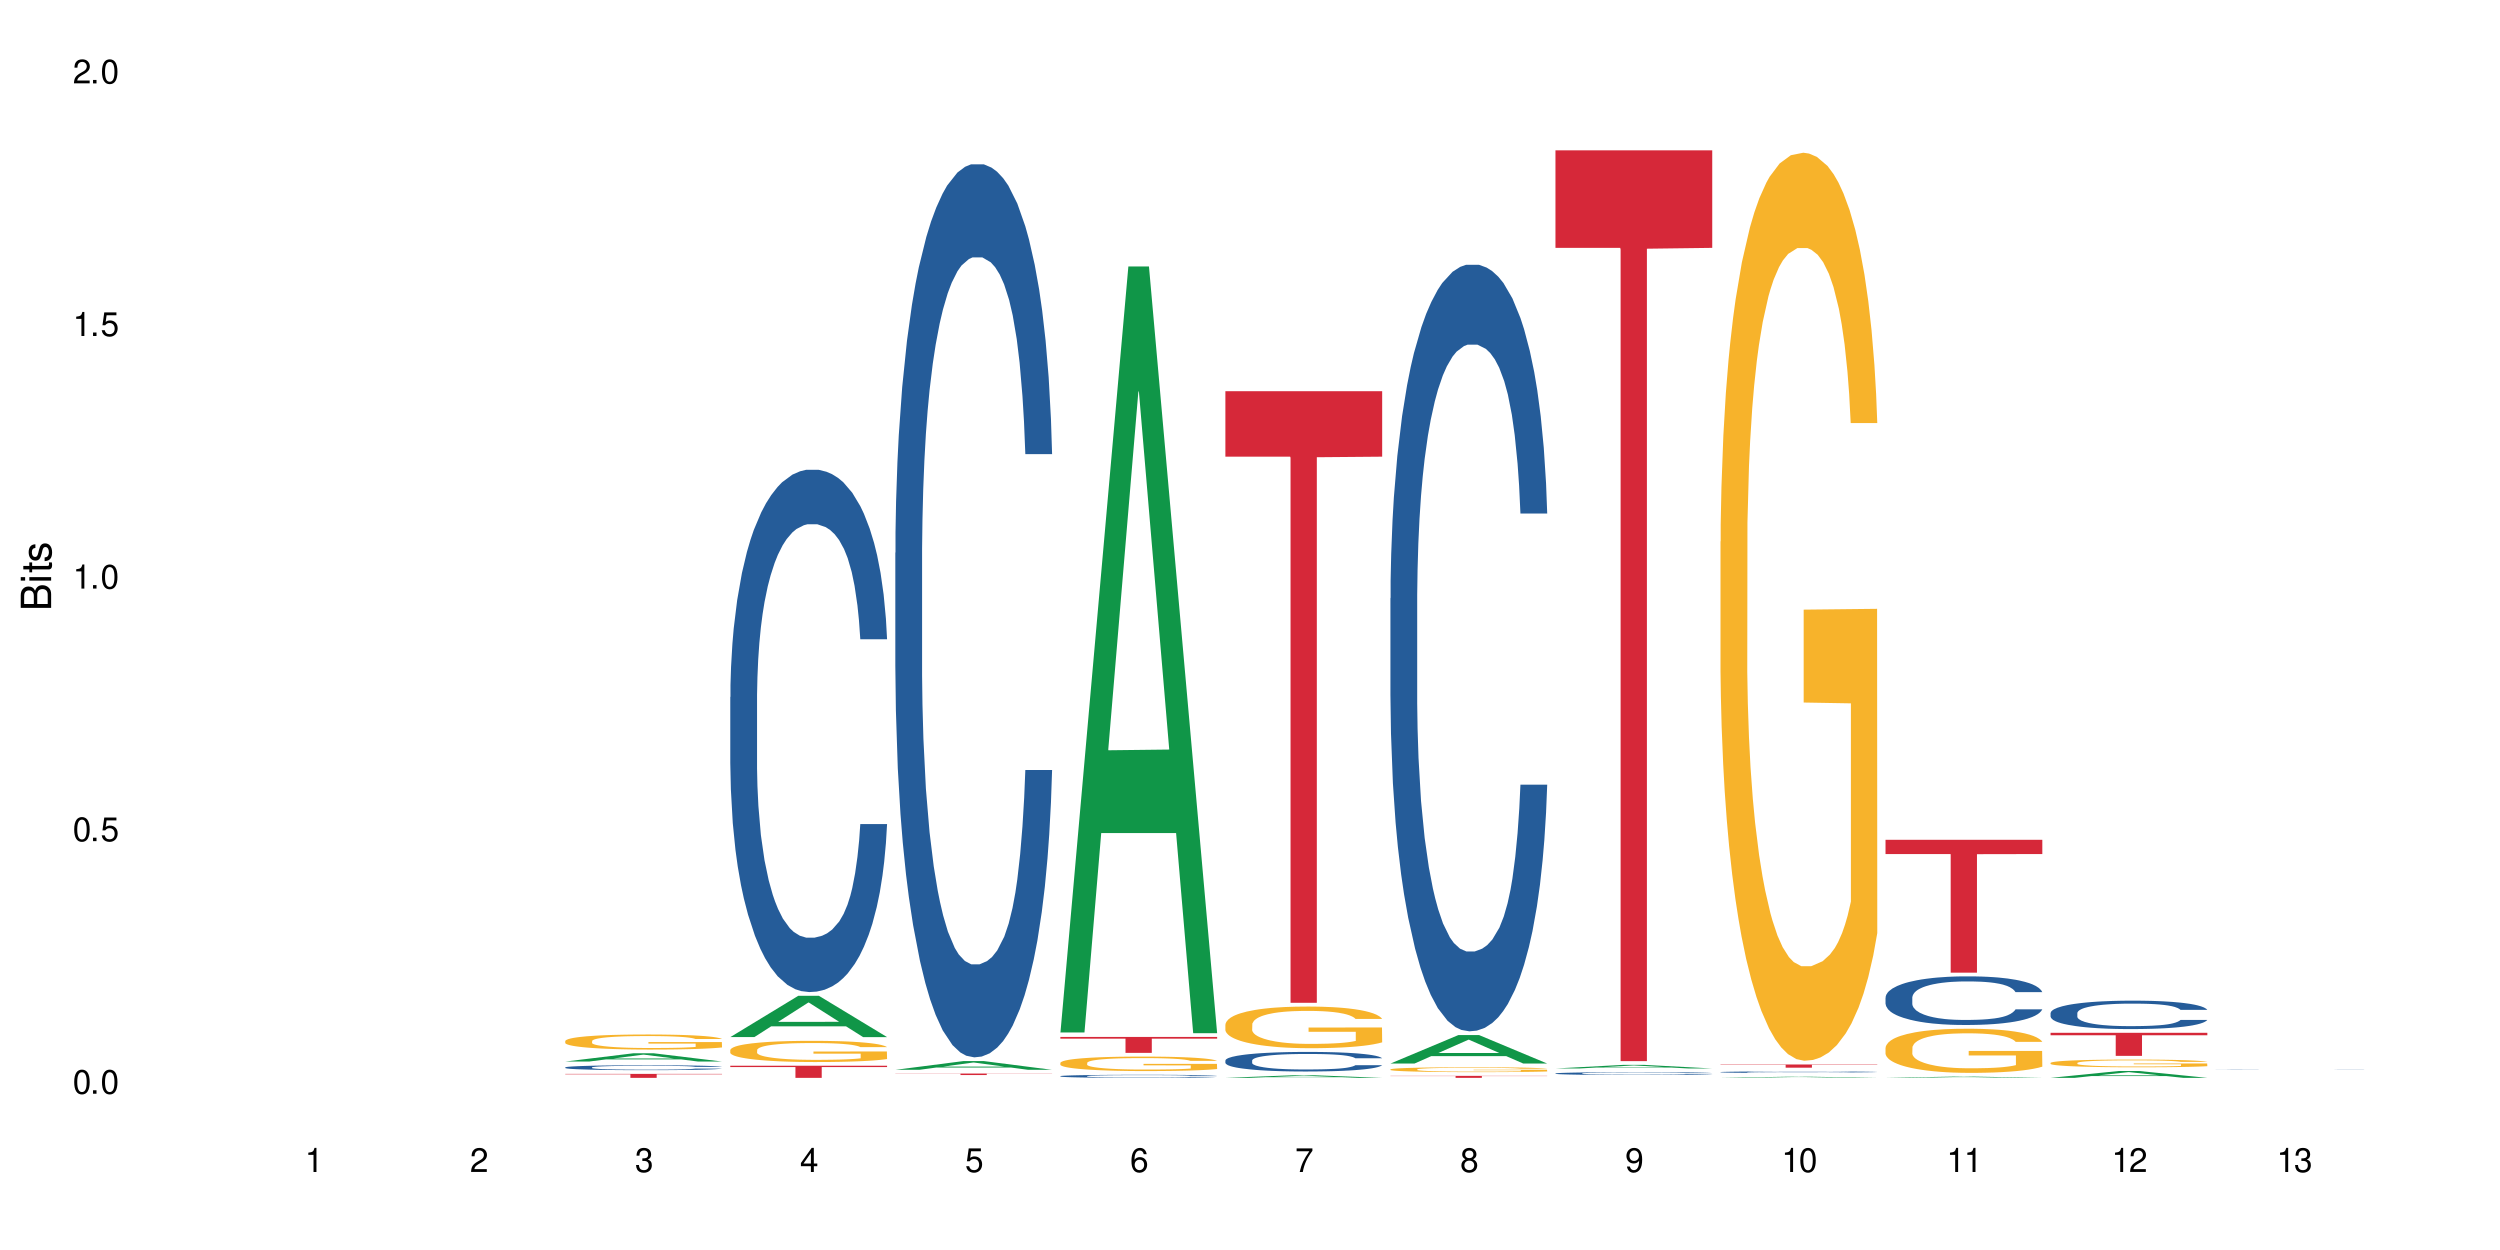 <?xml version="1.0" encoding="UTF-8"?>
<svg xmlns="http://www.w3.org/2000/svg" xmlns:xlink="http://www.w3.org/1999/xlink" width="720" height="360" viewBox="0 0 720 360">
<defs>
<g>
<g id="glyph-0-0">
</g>
<g id="glyph-0-1">
<path d="M 2.641 -6.938 C 2 -6.938 1.422 -6.656 1.078 -6.172 C 0.641 -5.562 0.406 -4.641 0.406 -3.359 C 0.406 -1.016 1.188 0.219 2.641 0.219 C 4.078 0.219 4.859 -1.016 4.859 -3.297 C 4.859 -4.641 4.656 -5.547 4.203 -6.172 C 3.844 -6.656 3.281 -6.938 2.641 -6.938 Z M 2.641 -6.188 C 3.547 -6.188 4 -5.25 4 -3.375 C 4 -1.406 3.562 -0.484 2.625 -0.484 C 1.734 -0.484 1.281 -1.438 1.281 -3.344 C 1.281 -5.25 1.734 -6.188 2.641 -6.188 Z M 2.641 -6.188 "/>
</g>
<g id="glyph-0-2">
<path d="M 1.828 -1 L 0.828 -1 L 0.828 0 L 1.828 0 Z M 1.828 -1 "/>
</g>
<g id="glyph-0-3">
<path d="M 4.562 -6.797 L 1.062 -6.797 L 0.547 -3.094 L 1.328 -3.094 C 1.719 -3.562 2.047 -3.734 2.578 -3.734 C 3.484 -3.734 4.062 -3.109 4.062 -2.094 C 4.062 -1.125 3.484 -0.531 2.578 -0.531 C 1.828 -0.531 1.375 -0.906 1.188 -1.672 L 0.328 -1.672 C 0.453 -1.109 0.547 -0.844 0.75 -0.594 C 1.125 -0.078 1.828 0.219 2.594 0.219 C 3.969 0.219 4.922 -0.781 4.922 -2.219 C 4.922 -3.562 4.031 -4.484 2.719 -4.484 C 2.25 -4.484 1.859 -4.359 1.469 -4.062 L 1.734 -5.969 L 4.562 -5.969 Z M 4.562 -6.797 "/>
</g>
<g id="glyph-0-4">
<path d="M 2.484 -4.938 L 2.484 0 L 3.328 0 L 3.328 -6.938 L 2.766 -6.938 C 2.469 -5.875 2.281 -5.734 0.984 -5.562 L 0.984 -4.938 Z M 2.484 -4.938 "/>
</g>
<g id="glyph-0-5">
<path d="M 4.859 -0.828 L 1.281 -0.828 C 1.359 -1.406 1.672 -1.781 2.5 -2.281 L 3.469 -2.828 C 4.406 -3.344 4.906 -4.062 4.906 -4.906 C 4.906 -5.484 4.672 -6.031 4.266 -6.406 C 3.859 -6.766 3.375 -6.938 2.719 -6.938 C 1.859 -6.938 1.219 -6.625 0.844 -6.031 C 0.609 -5.672 0.5 -5.234 0.484 -4.531 L 1.328 -4.531 C 1.359 -5.016 1.406 -5.281 1.531 -5.516 C 1.75 -5.938 2.188 -6.203 2.703 -6.203 C 3.469 -6.203 4.031 -5.641 4.031 -4.891 C 4.031 -4.344 3.719 -3.859 3.125 -3.516 L 2.234 -3 C 0.812 -2.172 0.406 -1.531 0.328 -0.016 L 4.859 -0.016 Z M 4.859 -0.828 "/>
</g>
<g id="glyph-0-6">
<path d="M 2.125 -3.188 L 2.578 -3.188 C 3.5 -3.188 3.984 -2.766 3.984 -1.922 C 3.984 -1.062 3.469 -0.531 2.594 -0.531 C 1.656 -0.531 1.203 -1 1.156 -2.016 L 0.312 -2.016 C 0.344 -1.453 0.438 -1.094 0.609 -0.781 C 0.953 -0.109 1.625 0.219 2.547 0.219 C 3.953 0.219 4.859 -0.625 4.859 -1.938 C 4.859 -2.828 4.516 -3.297 3.703 -3.594 C 4.344 -3.844 4.656 -4.328 4.656 -5.031 C 4.656 -6.219 3.875 -6.938 2.578 -6.938 C 1.203 -6.938 0.484 -6.172 0.453 -4.703 L 1.297 -4.703 C 1.312 -5.125 1.344 -5.359 1.453 -5.578 C 1.641 -5.969 2.062 -6.203 2.594 -6.203 C 3.344 -6.203 3.797 -5.75 3.797 -5 C 3.797 -4.516 3.609 -4.219 3.25 -4.047 C 3.016 -3.953 2.703 -3.922 2.125 -3.906 Z M 2.125 -3.188 "/>
</g>
<g id="glyph-0-7">
<path d="M 3.141 -1.672 L 3.141 0 L 3.984 0 L 3.984 -1.672 L 4.984 -1.672 L 4.984 -2.438 L 3.984 -2.438 L 3.984 -6.938 L 3.359 -6.938 L 0.266 -2.578 L 0.266 -1.672 Z M 3.141 -2.438 L 1 -2.438 L 3.141 -5.5 Z M 3.141 -2.438 "/>
</g>
<g id="glyph-0-8">
<path d="M 4.781 -5.125 C 4.609 -6.266 3.891 -6.938 2.844 -6.938 C 2.094 -6.938 1.422 -6.578 1.031 -5.953 C 0.594 -5.266 0.406 -4.422 0.406 -3.172 C 0.406 -2 0.578 -1.25 0.984 -0.641 C 1.359 -0.078 1.953 0.219 2.703 0.219 C 3.984 0.219 4.922 -0.75 4.922 -2.094 C 4.922 -3.375 4.062 -4.281 2.844 -4.281 C 2.172 -4.281 1.641 -4.031 1.281 -3.516 C 1.281 -5.234 1.828 -6.188 2.797 -6.188 C 3.391 -6.188 3.797 -5.797 3.938 -5.125 Z M 2.734 -3.531 C 3.547 -3.531 4.062 -2.953 4.062 -2.031 C 4.062 -1.156 3.484 -0.531 2.703 -0.531 C 1.922 -0.531 1.328 -1.188 1.328 -2.078 C 1.328 -2.938 1.906 -3.531 2.734 -3.531 Z M 2.734 -3.531 "/>
</g>
<g id="glyph-0-9">
<path d="M 4.984 -6.797 L 0.438 -6.797 L 0.438 -5.969 L 4.109 -5.969 C 2.5 -3.656 1.828 -2.234 1.328 0 L 2.219 0 C 2.594 -2.172 3.453 -4.047 4.984 -6.094 Z M 4.984 -6.797 "/>
</g>
<g id="glyph-0-10">
<path d="M 3.75 -3.656 C 4.469 -4.094 4.688 -4.438 4.688 -5.078 C 4.688 -6.172 3.844 -6.938 2.641 -6.938 C 1.438 -6.938 0.594 -6.172 0.594 -5.094 C 0.594 -4.438 0.812 -4.094 1.516 -3.656 C 0.734 -3.266 0.359 -2.703 0.359 -1.922 C 0.359 -0.656 1.281 0.219 2.641 0.219 C 3.984 0.219 4.922 -0.656 4.922 -1.922 C 4.922 -2.703 4.531 -3.266 3.75 -3.656 Z M 2.641 -6.188 C 3.359 -6.188 3.812 -5.75 3.812 -5.062 C 3.812 -4.406 3.344 -3.984 2.641 -3.984 C 1.922 -3.984 1.453 -4.406 1.453 -5.078 C 1.453 -5.75 1.922 -6.188 2.641 -6.188 Z M 2.641 -3.266 C 3.484 -3.266 4.062 -2.719 4.062 -1.906 C 4.062 -1.078 3.484 -0.531 2.625 -0.531 C 1.797 -0.531 1.219 -1.094 1.219 -1.906 C 1.219 -2.719 1.781 -3.266 2.641 -3.266 Z M 2.641 -3.266 "/>
</g>
<g id="glyph-0-11">
<path d="M 0.516 -1.578 C 0.672 -0.453 1.406 0.219 2.438 0.219 C 3.188 0.219 3.859 -0.141 4.266 -0.766 C 4.688 -1.453 4.891 -2.297 4.891 -3.547 C 4.891 -4.719 4.703 -5.453 4.312 -6.078 C 3.938 -6.641 3.344 -6.938 2.594 -6.938 C 1.297 -6.938 0.359 -5.969 0.359 -4.625 C 0.359 -3.344 1.234 -2.453 2.453 -2.453 C 3.094 -2.453 3.578 -2.672 4.016 -3.203 C 4 -1.484 3.469 -0.531 2.5 -0.531 C 1.906 -0.531 1.484 -0.906 1.359 -1.578 Z M 2.578 -6.203 C 3.375 -6.203 3.969 -5.531 3.969 -4.641 C 3.969 -3.797 3.391 -3.188 2.547 -3.188 C 1.734 -3.188 1.234 -3.766 1.234 -4.688 C 1.234 -5.562 1.797 -6.203 2.578 -6.203 Z M 2.578 -6.203 "/>
</g>
<g id="glyph-1-0">
</g>
<g id="glyph-1-1">
<path d="M 0 -0.953 L 0 -4.891 C 0 -5.719 -0.234 -6.344 -0.734 -6.797 C -1.188 -7.234 -1.812 -7.469 -2.5 -7.469 C -3.547 -7.469 -4.188 -7 -4.625 -5.875 C -4.984 -6.688 -5.625 -7.094 -6.531 -7.094 C -7.172 -7.094 -7.734 -6.859 -8.141 -6.391 C -8.562 -5.922 -8.75 -5.344 -8.75 -4.5 L -8.75 -0.953 Z M -4.984 -2.062 L -7.766 -2.062 L -7.766 -4.219 C -7.766 -4.844 -7.688 -5.203 -7.453 -5.5 C -7.219 -5.812 -6.859 -5.969 -6.375 -5.969 C -5.891 -5.969 -5.531 -5.812 -5.297 -5.5 C -5.062 -5.203 -4.984 -4.844 -4.984 -4.219 Z M -0.984 -2.062 L -4 -2.062 L -4 -4.781 C -4 -5.766 -3.438 -6.359 -2.484 -6.359 C -1.547 -6.359 -0.984 -5.766 -0.984 -4.781 Z M -0.984 -2.062 "/>
</g>
<g id="glyph-1-2">
<path d="M -6.281 -1.797 L -6.281 -0.797 L 0 -0.797 L 0 -1.797 Z M -8.75 -1.797 L -8.75 -0.797 L -7.484 -0.797 L -7.484 -1.797 Z M -8.75 -1.797 "/>
</g>
<g id="glyph-1-3">
<path d="M -6.281 -3.047 L -6.281 -2.016 L -8.016 -2.016 L -8.016 -1.016 L -6.281 -1.016 L -6.281 -0.172 L -5.469 -0.172 L -5.469 -1.016 L -0.719 -1.016 C -0.078 -1.016 0.281 -1.453 0.281 -2.234 C 0.281 -2.5 0.25 -2.719 0.188 -3.047 L -0.641 -3.047 C -0.609 -2.906 -0.594 -2.766 -0.594 -2.562 C -0.594 -2.141 -0.719 -2.016 -1.156 -2.016 L -5.469 -2.016 L -5.469 -3.047 Z M -6.281 -3.047 "/>
</g>
<g id="glyph-1-4">
<path d="M -4.531 -5.25 C -5.766 -5.25 -6.469 -4.422 -6.469 -2.969 C -6.469 -1.516 -5.719 -0.562 -4.547 -0.562 C -3.562 -0.562 -3.094 -1.062 -2.734 -2.562 L -2.516 -3.484 C -2.344 -4.188 -2.094 -4.469 -1.641 -4.469 C -1.047 -4.469 -0.641 -3.875 -0.641 -3 C -0.641 -2.453 -0.797 -2 -1.062 -1.75 C -1.25 -1.594 -1.422 -1.531 -1.875 -1.469 L -1.875 -0.406 C -0.422 -0.453 0.281 -1.266 0.281 -2.922 C 0.281 -4.5 -0.5 -5.516 -1.719 -5.516 C -2.656 -5.516 -3.172 -4.984 -3.469 -3.734 L -3.703 -2.766 C -3.891 -1.953 -4.156 -1.609 -4.594 -1.609 C -5.188 -1.609 -5.547 -2.125 -5.547 -2.938 C -5.547 -3.75 -5.203 -4.172 -4.531 -4.203 Z M -4.531 -5.25 "/>
</g>
</g>
</defs>
<rect x="-72" y="-36" width="864" height="432" fill="rgb(100%, 100%, 100%)" fill-opacity="1"/>
<path fill-rule="nonzero" fill="rgb(6.275%, 58.824%, 28.235%)" fill-opacity="1" d="M 162.793 305.719 L 162.84 305.719 L 182.379 303.348 L 188.312 303.348 L 207.945 305.723 L 201.047 305.723 L 196.125 305.102 L 174.562 305.102 L 169.738 305.719 L 162.793 305.719 L 176.637 304.848 L 194.148 304.844 L 185.418 303.738 L 185.32 303.734 L 185.223 303.742 L 176.59 304.844 L 176.637 304.848 Z M 162.793 305.719 "/>
<path fill-rule="nonzero" fill="rgb(14.51%, 36.078%, 60%)" fill-opacity="1" d="M 162.793 307.41 L 162.848 307.41 L 162.848 307.379 L 163.012 307.328 L 163.398 307.266 L 163.781 307.223 L 164.773 307.148 L 166.148 307.074 L 167.582 307.016 L 168.629 306.984 L 169.562 306.957 L 171.711 306.91 L 173.09 306.887 L 174.574 306.863 L 176.391 306.844 L 177.715 306.828 L 180.688 306.809 L 182.891 306.801 L 184.598 306.797 L 188.285 306.797 L 190.488 306.801 L 192.086 306.809 L 193.848 306.816 L 195.336 306.828 L 197.922 306.859 L 200.234 306.895 L 201.281 306.914 L 202.934 306.953 L 204.199 306.992 L 205.082 307.027 L 206.074 307.074 L 206.953 307.133 L 207.613 307.199 L 207.945 307.254 L 200.234 307.254 L 199.852 307.203 L 199.41 307.16 L 198.582 307.109 L 197.758 307.07 L 196.602 307.035 L 195.555 307.012 L 194.125 306.984 L 192.855 306.969 L 191.535 306.957 L 190.27 306.949 L 187.848 306.941 L 185.039 306.941 L 183.992 306.945 L 181.844 306.957 L 180.688 306.965 L 179.035 306.984 L 177.879 307 L 176.504 307.023 L 175.566 307.047 L 174.41 307.082 L 173.586 307.109 L 172.648 307.152 L 172.098 307.184 L 171.602 307.223 L 171.16 307.266 L 170.832 307.309 L 170.609 307.355 L 170.5 307.402 L 170.5 307.602 L 170.609 307.648 L 170.887 307.703 L 171.602 307.781 L 172.648 307.852 L 173.859 307.906 L 175.016 307.945 L 175.676 307.961 L 176.559 307.984 L 177.934 308.008 L 179.918 308.035 L 181.074 308.043 L 182.836 308.055 L 184.652 308.059 L 187.074 308.059 L 189.223 308.055 L 190.656 308.047 L 192.141 308.039 L 194.18 308.016 L 195.445 307.996 L 196.547 307.973 L 197.371 307.945 L 197.922 307.926 L 198.75 307.887 L 199.41 307.844 L 199.906 307.797 L 200.234 307.754 L 207.945 307.754 L 207.613 307.805 L 207.117 307.855 L 206.625 307.891 L 205.852 307.938 L 204.973 307.977 L 203.703 308.023 L 202.66 308.051 L 201.281 308.086 L 200.016 308.109 L 198.641 308.129 L 196.602 308.156 L 195.281 308.168 L 193.848 308.18 L 192.141 308.191 L 189.992 308.199 L 187.68 308.207 L 185.535 308.207 L 183.219 308.203 L 181.512 308.199 L 179.254 308.188 L 176.449 308.164 L 174.41 308.141 L 172.812 308.117 L 171.438 308.09 L 169.895 308.055 L 167.914 307.996 L 166.699 307.953 L 165.875 307.918 L 164.938 307.867 L 164.277 307.824 L 163.508 307.75 L 162.957 307.66 L 162.793 307.586 Z M 162.793 307.41 "/>
<path fill-rule="nonzero" fill="rgb(96.863%, 70.196%, 16.863%)" fill-opacity="1" d="M 162.793 299.793 L 162.848 299.789 L 162.848 299.711 L 163.066 299.531 L 163.617 299.285 L 164.332 299.086 L 165.105 298.926 L 165.602 298.844 L 166.426 298.723 L 167.141 298.637 L 168.957 298.457 L 171.27 298.293 L 172.539 298.219 L 173.969 298.152 L 176.008 298.078 L 176.941 298.051 L 179.805 297.988 L 183.055 297.945 L 186.633 297.934 L 188.285 297.938 L 190.543 297.953 L 193.629 298 L 195.391 298.039 L 196.766 298.078 L 198.199 298.129 L 199.961 298.207 L 201.613 298.305 L 202.934 298.398 L 204.254 298.52 L 205.355 298.645 L 206.293 298.785 L 207.117 298.949 L 207.613 299.09 L 207.945 299.227 L 200.289 299.227 L 199.852 299.09 L 199.355 298.98 L 198.527 298.852 L 197.703 298.754 L 196.875 298.68 L 195.336 298.578 L 194.012 298.516 L 192.363 298.457 L 190.766 298.422 L 188.949 298.398 L 187.848 298.391 L 184.926 298.391 L 182.285 298.418 L 180.742 298.449 L 179.641 298.48 L 178.098 298.543 L 177.164 298.59 L 176.613 298.621 L 174.961 298.742 L 173.859 298.855 L 173.254 298.93 L 172.484 299.051 L 171.934 299.156 L 171.328 299.316 L 170.996 299.434 L 170.555 299.703 L 170.5 300.418 L 170.664 300.566 L 170.996 300.73 L 171.438 300.871 L 172.098 301.023 L 172.758 301.137 L 173.914 301.293 L 174.906 301.395 L 175.676 301.465 L 177.164 301.57 L 177.77 301.605 L 179.199 301.676 L 180.688 301.734 L 182.504 301.781 L 183.883 301.805 L 186.082 301.824 L 188.891 301.824 L 192.195 301.801 L 194.289 301.77 L 195.719 301.738 L 196.656 301.711 L 197.812 301.664 L 198.641 301.625 L 199.41 301.582 L 200.348 301.516 L 200.348 300.566 L 186.746 300.562 L 186.746 300.121 L 207.891 300.117 L 207.945 301.664 L 206.789 301.773 L 205.355 301.875 L 203.98 301.953 L 202.547 302.023 L 200.512 302.098 L 198.859 302.145 L 196.324 302.199 L 194.012 302.238 L 191.59 302.262 L 189.441 302.273 L 186.91 302.277 L 184.652 302.27 L 182.23 302.246 L 180.301 302.211 L 178.539 302.172 L 176.777 302.121 L 174.574 302.039 L 173.145 301.973 L 171.656 301.887 L 170.172 301.789 L 168.848 301.68 L 167.969 301.598 L 167.086 301.504 L 166.148 301.383 L 165.27 301.25 L 164.609 301.125 L 164.004 300.988 L 163.562 300.855 L 163.121 300.68 L 162.902 300.535 L 162.793 300.414 Z M 162.793 299.793 "/>
<path fill-rule="nonzero" fill="rgb(83.922%, 15.686%, 22.353%)" fill-opacity="1" d="M 162.793 309.281 L 207.945 309.281 L 207.945 309.402 L 189.125 309.402 L 189.125 310.422 L 181.555 310.422 L 181.555 309.402 L 162.793 309.402 Z M 162.793 309.281 "/>
<path fill-rule="nonzero" fill="rgb(6.275%, 58.824%, 28.235%)" fill-opacity="1" d="M 210.32 298.676 L 210.371 298.664 L 229.906 286.789 L 235.84 286.789 L 255.477 298.688 L 248.578 298.688 L 243.656 295.582 L 222.094 295.582 L 217.27 298.676 L 210.32 298.676 L 224.168 294.297 L 241.68 294.285 L 232.945 288.734 L 232.852 288.723 L 232.754 288.758 L 224.117 294.285 L 224.168 294.297 Z M 210.32 298.676 "/>
<path fill-rule="nonzero" fill="rgb(14.51%, 36.078%, 60%)" fill-opacity="1" d="M 210.32 200.754 L 210.375 200.617 L 210.375 197.316 L 210.543 192.094 L 210.926 185.492 L 211.312 180.957 L 212.305 172.844 L 213.68 165.008 L 215.113 158.961 L 216.16 155.387 L 217.094 152.637 L 219.242 147.547 L 220.617 144.938 L 222.105 142.598 L 223.922 140.262 L 225.246 138.887 L 228.219 136.688 L 230.422 135.727 L 232.129 135.312 L 235.816 135.312 L 238.02 135.863 L 239.617 136.551 L 241.379 137.648 L 242.863 138.887 L 245.453 141.91 L 247.766 145.762 L 248.812 147.961 L 250.465 152.223 L 251.73 156.348 L 252.613 159.922 L 253.602 165.008 L 254.484 171.195 L 255.145 178.207 L 255.477 184.117 L 247.766 184.117 L 247.379 178.621 L 246.941 174.359 L 246.113 168.723 L 245.289 164.734 L 244.133 160.746 L 243.086 158.137 L 241.652 155.523 L 240.387 153.871 L 239.066 152.637 L 237.801 151.812 L 235.375 150.984 L 232.566 150.984 L 231.523 151.262 L 229.375 152.359 L 228.219 153.324 L 226.566 155.246 L 225.41 157.035 L 224.031 159.785 L 223.098 162.121 L 221.941 165.695 L 221.113 168.859 L 220.18 173.395 L 219.629 176.832 L 219.133 180.684 L 218.691 185.219 L 218.359 190.031 L 218.141 195.117 L 218.031 200.066 L 218.031 221.375 L 218.141 226.324 L 218.418 232.102 L 219.133 240.484 L 220.18 247.773 L 221.391 253.547 L 222.547 257.672 L 223.207 259.598 L 224.086 261.797 L 225.465 264.547 L 227.445 267.297 L 228.602 268.395 L 230.367 269.496 L 232.184 270.043 L 234.605 270.043 L 236.754 269.496 L 238.184 268.809 L 239.672 267.707 L 241.707 265.371 L 242.977 263.172 L 244.078 260.559 L 244.902 257.945 L 245.453 255.746 L 246.277 251.484 L 246.941 246.809 L 247.438 242 L 247.766 237.324 L 255.477 237.324 L 255.145 242.824 L 254.648 248.184 L 254.152 252.172 L 253.383 256.984 L 252.5 261.246 L 251.234 266.059 L 250.188 269.219 L 248.812 272.656 L 247.547 275.27 L 246.168 277.605 L 244.133 280.355 L 242.809 281.73 L 241.379 282.969 L 239.672 284.066 L 237.523 285.031 L 235.211 285.582 L 233.062 285.719 L 230.75 285.441 L 229.043 284.895 L 226.785 283.656 L 223.977 281.18 L 221.941 278.57 L 220.344 275.957 L 218.965 273.207 L 217.426 269.496 L 215.441 263.445 L 214.23 258.77 L 213.406 254.922 L 212.469 249.559 L 211.809 244.75 L 211.039 237.051 L 210.488 227.289 L 210.32 219.727 Z M 210.32 200.754 "/>
<path fill-rule="nonzero" fill="rgb(96.863%, 70.196%, 16.863%)" fill-opacity="1" d="M 210.32 302.375 L 210.375 302.371 L 210.375 302.262 L 210.598 302.008 L 211.148 301.664 L 211.863 301.379 L 212.633 301.156 L 213.129 301.039 L 213.957 300.871 L 214.672 300.75 L 216.488 300.496 L 218.801 300.262 L 220.066 300.164 L 221.5 300.066 L 223.539 299.961 L 224.473 299.922 L 227.336 299.832 L 230.586 299.777 L 234.164 299.762 L 235.816 299.766 L 238.074 299.789 L 241.156 299.852 L 242.922 299.906 L 244.297 299.961 L 245.73 300.035 L 247.492 300.145 L 249.145 300.281 L 250.465 300.414 L 251.785 300.582 L 252.887 300.758 L 253.824 300.953 L 254.648 301.188 L 255.145 301.383 L 255.477 301.578 L 247.82 301.578 L 247.379 301.383 L 246.887 301.234 L 246.059 301.051 L 245.234 300.914 L 244.406 300.809 L 242.863 300.664 L 241.543 300.574 L 239.891 300.496 L 238.293 300.445 L 236.477 300.414 L 235.375 300.402 L 232.457 300.402 L 229.816 300.441 L 228.273 300.484 L 227.172 300.531 L 225.629 300.613 L 224.695 300.68 L 224.145 300.727 L 222.492 300.898 L 221.391 301.055 L 220.785 301.16 L 220.012 301.328 L 219.461 301.48 L 218.855 301.703 L 218.527 301.871 L 218.086 302.25 L 218.031 303.254 L 218.195 303.465 L 218.527 303.691 L 218.965 303.895 L 219.629 304.105 L 220.289 304.27 L 221.445 304.484 L 222.438 304.629 L 223.207 304.727 L 224.695 304.875 L 225.301 304.926 L 226.73 305.027 L 228.219 305.105 L 230.035 305.172 L 231.41 305.203 L 233.613 305.234 L 236.422 305.234 L 239.727 305.199 L 241.82 305.156 L 243.25 305.109 L 244.188 305.07 L 245.344 305.008 L 246.168 304.953 L 246.941 304.891 L 247.875 304.797 L 247.875 303.465 L 234.273 303.457 L 234.273 302.836 L 255.422 302.828 L 255.477 305.008 L 254.32 305.16 L 252.887 305.305 L 251.512 305.418 L 250.078 305.512 L 248.043 305.617 L 246.391 305.684 L 243.855 305.762 L 241.543 305.812 L 239.121 305.848 L 236.973 305.863 L 234.441 305.867 L 232.184 305.855 L 229.758 305.824 L 227.832 305.777 L 226.07 305.723 L 224.309 305.652 L 222.105 305.535 L 220.672 305.438 L 219.188 305.32 L 217.699 305.184 L 216.379 305.031 L 215.496 304.914 L 214.617 304.781 L 213.68 304.613 L 212.801 304.426 L 212.137 304.25 L 211.531 304.055 L 211.094 303.871 L 210.652 303.621 L 210.43 303.418 L 210.32 303.246 Z M 210.32 302.375 "/>
<path fill-rule="nonzero" fill="rgb(83.922%, 15.686%, 22.353%)" fill-opacity="1" d="M 210.32 306.941 L 255.477 306.941 L 255.477 307.312 L 236.656 307.316 L 236.656 310.422 L 229.086 310.422 L 229.086 307.32 L 228.977 307.312 L 210.32 307.312 Z M 210.32 306.941 "/>
<path fill-rule="nonzero" fill="rgb(6.275%, 58.824%, 28.235%)" fill-opacity="1" d="M 257.852 308.105 L 257.898 308.105 L 277.438 305.594 L 283.371 305.594 L 303.004 308.109 L 296.105 308.109 L 291.188 307.453 L 269.621 307.453 L 264.797 308.105 L 257.852 308.105 L 271.695 307.18 L 289.207 307.176 L 280.477 306.004 L 280.379 306 L 280.285 306.008 L 271.648 307.176 L 271.695 307.18 Z M 257.852 308.105 "/>
<path fill-rule="nonzero" fill="rgb(14.51%, 36.078%, 60%)" fill-opacity="1" d="M 257.852 159.23 L 257.906 158.996 L 257.906 153.355 L 258.07 144.422 L 258.457 133.137 L 258.844 125.379 L 259.832 111.508 L 261.211 98.105 L 262.641 87.762 L 263.688 81.648 L 264.625 76.949 L 266.773 68.25 L 268.148 63.781 L 269.637 59.785 L 271.453 55.789 L 272.773 53.438 L 275.746 49.676 L 277.949 48.031 L 279.656 47.328 L 283.348 47.328 L 285.551 48.266 L 287.145 49.441 L 288.91 51.324 L 290.395 53.438 L 292.984 58.609 L 295.297 65.195 L 296.344 68.953 L 297.996 76.242 L 299.262 83.297 L 300.141 89.406 L 301.133 98.105 L 302.016 108.688 L 302.676 120.676 L 303.004 130.785 L 295.297 130.785 L 294.91 121.383 L 294.469 114.094 L 293.645 104.453 L 292.816 97.637 L 291.66 90.82 L 290.617 86.352 L 289.184 81.887 L 287.918 79.062 L 286.598 76.949 L 285.328 75.539 L 282.906 74.129 L 280.098 74.129 L 279.051 74.598 L 276.902 76.477 L 275.746 78.125 L 274.098 81.414 L 272.941 84.473 L 271.562 89.172 L 270.625 93.168 L 269.469 99.281 L 268.645 104.688 L 267.707 112.449 L 267.156 118.324 L 266.66 124.906 L 266.223 132.664 L 265.891 140.895 L 265.672 149.594 L 265.562 158.055 L 265.562 194.496 L 265.672 202.957 L 265.945 212.832 L 266.66 227.172 L 267.707 239.633 L 268.918 249.508 L 270.074 256.559 L 270.738 259.852 L 271.617 263.613 L 272.996 268.316 L 274.977 273.016 L 276.133 274.898 L 277.895 276.777 L 279.711 277.719 L 282.137 277.719 L 284.281 276.777 L 285.715 275.602 L 287.203 273.723 L 289.238 269.727 L 290.504 265.965 L 291.605 261.496 L 292.434 257.031 L 292.984 253.27 L 293.809 245.98 L 294.469 237.988 L 294.965 229.758 L 295.297 221.766 L 303.004 221.766 L 302.676 231.172 L 302.18 240.34 L 301.684 247.156 L 300.914 255.387 L 300.031 262.672 L 298.766 270.902 L 297.719 276.309 L 296.344 282.188 L 295.074 286.652 L 293.699 290.648 L 291.66 295.352 L 290.34 297.703 L 288.91 299.816 L 287.203 301.699 L 285.055 303.344 L 282.742 304.285 L 280.594 304.52 L 278.281 304.051 L 276.574 303.109 L 274.316 300.992 L 271.508 296.762 L 269.469 292.293 L 267.875 287.828 L 266.496 283.125 L 264.953 276.777 L 262.973 266.434 L 261.762 258.441 L 260.934 251.859 L 260 242.691 L 259.34 234.461 L 258.566 221.297 L 258.016 204.605 L 257.852 191.676 Z M 257.852 159.23 "/>
<path fill-rule="nonzero" fill="rgb(83.922%, 15.686%, 22.353%)" fill-opacity="1" d="M 257.852 309.18 L 303.004 309.18 L 303.004 309.227 L 284.188 309.227 L 284.188 309.613 L 276.617 309.613 L 276.617 309.227 L 257.852 309.227 Z M 257.852 309.18 "/>
<path fill-rule="nonzero" fill="rgb(6.275%, 58.824%, 28.235%)" fill-opacity="1" d="M 305.383 297.355 L 305.43 297.148 L 324.969 76.746 L 330.902 76.746 L 350.535 297.566 L 343.637 297.566 L 338.715 239.926 L 317.152 239.926 L 312.328 297.355 L 305.383 297.355 L 319.227 216.078 L 336.738 215.871 L 328.008 112.824 L 327.91 112.617 L 327.812 113.238 L 319.18 215.871 L 319.227 216.078 Z M 305.383 297.355 "/>
<path fill-rule="nonzero" fill="rgb(14.51%, 36.078%, 60%)" fill-opacity="1" d="M 305.383 309.926 L 305.438 309.926 L 305.438 309.906 L 305.602 309.875 L 305.988 309.836 L 306.371 309.809 L 307.363 309.762 L 308.742 309.715 L 310.172 309.68 L 311.219 309.66 L 312.156 309.645 L 314.301 309.613 L 315.68 309.598 L 317.164 309.586 L 318.984 309.57 L 320.305 309.562 L 323.277 309.551 L 325.48 309.543 L 330.879 309.543 L 333.078 309.547 L 334.676 309.551 L 336.438 309.555 L 337.926 309.562 L 340.512 309.582 L 342.828 309.602 L 343.871 309.617 L 345.523 309.641 L 346.789 309.664 L 347.672 309.688 L 348.664 309.715 L 349.543 309.754 L 350.203 309.793 L 350.535 309.828 L 342.828 309.828 L 342.441 309.797 L 342 309.77 L 341.176 309.738 L 340.348 309.715 L 339.191 309.691 L 338.145 309.676 L 336.715 309.66 L 335.449 309.652 L 334.125 309.645 L 332.859 309.637 L 330.438 309.633 L 327.629 309.633 L 326.582 309.637 L 324.434 309.641 L 323.277 309.648 L 321.625 309.66 L 320.469 309.668 L 319.094 309.684 L 318.156 309.699 L 317 309.719 L 316.176 309.738 L 315.238 309.766 L 314.688 309.785 L 314.191 309.809 L 313.75 309.836 L 313.422 309.863 L 313.199 309.891 L 313.09 309.922 L 313.09 310.047 L 313.199 310.074 L 313.477 310.109 L 314.191 310.16 L 315.238 310.199 L 316.449 310.234 L 317.605 310.258 L 318.266 310.27 L 319.148 310.285 L 320.523 310.301 L 322.508 310.316 L 323.664 310.32 L 325.426 310.328 L 327.242 310.332 L 329.664 310.332 L 331.812 310.328 L 333.246 310.324 L 334.73 310.316 L 336.77 310.305 L 338.035 310.293 L 339.137 310.277 L 339.961 310.262 L 340.512 310.246 L 341.34 310.223 L 342 310.195 L 342.496 310.168 L 342.828 310.141 L 350.535 310.141 L 350.203 310.172 L 349.711 310.203 L 349.215 310.227 L 348.441 310.254 L 347.562 310.281 L 346.297 310.309 L 345.25 310.328 L 343.871 310.348 L 342.605 310.363 L 341.23 310.375 L 339.191 310.391 L 337.871 310.398 L 336.438 310.406 L 334.73 310.414 L 332.586 310.418 L 330.27 310.422 L 325.812 310.422 L 324.105 310.418 L 321.848 310.41 L 319.039 310.398 L 317 310.383 L 315.402 310.367 L 314.027 310.352 L 312.484 310.328 L 310.504 310.293 L 309.293 310.266 L 308.465 310.242 L 307.531 310.211 L 306.867 310.184 L 306.098 310.137 L 305.547 310.082 L 305.383 310.035 Z M 305.383 309.926 "/>
<path fill-rule="nonzero" fill="rgb(96.863%, 70.196%, 16.863%)" fill-opacity="1" d="M 305.383 306.082 L 305.438 306.078 L 305.438 306.004 L 305.656 305.832 L 306.207 305.594 L 306.922 305.402 L 307.695 305.25 L 308.191 305.168 L 309.016 305.055 L 309.73 304.969 L 311.551 304.797 L 313.863 304.637 L 315.129 304.57 L 316.559 304.504 L 318.598 304.434 L 319.535 304.406 L 322.398 304.344 L 325.645 304.309 L 329.227 304.297 L 330.879 304.301 L 333.137 304.312 L 336.219 304.355 L 337.98 304.395 L 339.355 304.434 L 340.789 304.48 L 342.551 304.559 L 344.203 304.648 L 345.523 304.742 L 346.848 304.855 L 347.949 304.977 L 348.883 305.109 L 349.711 305.27 L 350.203 305.406 L 350.535 305.539 L 342.883 305.539 L 342.441 305.406 L 341.945 305.301 L 341.121 305.176 L 340.293 305.086 L 339.469 305.012 L 337.926 304.914 L 336.605 304.852 L 334.953 304.797 L 333.355 304.766 L 331.539 304.742 L 330.438 304.734 L 327.52 304.734 L 324.875 304.762 L 323.332 304.789 L 322.23 304.82 L 320.691 304.879 L 319.754 304.926 L 319.203 304.953 L 317.551 305.074 L 316.449 305.18 L 315.844 305.254 L 315.074 305.367 L 314.523 305.469 L 313.918 305.621 L 313.586 305.734 L 313.145 305.996 L 313.09 306.68 L 313.258 306.828 L 313.586 306.984 L 314.027 307.121 L 314.688 307.266 L 315.348 307.375 L 316.504 307.523 L 317.496 307.621 L 318.266 307.688 L 319.754 307.789 L 320.359 307.824 L 321.793 307.895 L 323.277 307.945 L 325.094 307.992 L 326.473 308.016 L 328.676 308.035 L 331.484 308.035 L 334.785 308.012 L 336.879 307.98 L 338.312 307.949 L 339.246 307.926 L 340.402 307.883 L 341.23 307.844 L 342 307.801 L 342.938 307.738 L 342.938 306.828 L 329.336 306.824 L 329.336 306.395 L 350.48 306.391 L 350.535 307.883 L 349.379 307.984 L 347.949 308.086 L 346.57 308.16 L 345.141 308.227 L 343.102 308.297 L 341.449 308.344 L 338.918 308.398 L 336.605 308.43 L 334.18 308.453 L 332.035 308.465 L 329.5 308.469 L 327.242 308.461 L 324.82 308.438 L 322.895 308.406 L 321.129 308.371 L 319.367 308.32 L 317.164 308.242 L 315.734 308.176 L 314.246 308.094 L 312.762 308 L 311.438 307.898 L 310.559 307.816 L 309.676 307.727 L 308.742 307.613 L 307.859 307.48 L 307.199 307.363 L 306.594 307.23 L 306.152 307.105 L 305.711 306.934 L 305.492 306.797 L 305.383 306.676 Z M 305.383 306.082 "/>
<path fill-rule="nonzero" fill="rgb(83.922%, 15.686%, 22.353%)" fill-opacity="1" d="M 305.383 298.637 L 350.535 298.637 L 350.535 299.129 L 331.719 299.133 L 331.719 303.223 L 324.145 303.223 L 324.145 299.137 L 324.035 299.129 L 305.383 299.129 Z M 305.383 298.637 "/>
<path fill-rule="nonzero" fill="rgb(6.275%, 58.824%, 28.235%)" fill-opacity="1" d="M 352.91 310.422 L 352.961 310.422 L 372.496 309.668 L 378.43 309.668 L 398.066 310.422 L 391.168 310.422 L 386.246 310.227 L 364.684 310.227 L 359.859 310.422 L 352.91 310.422 L 366.758 310.145 L 384.27 310.145 L 375.535 309.789 L 375.441 309.789 L 375.344 309.793 L 366.707 310.145 L 366.758 310.145 Z M 352.91 310.422 "/>
<path fill-rule="nonzero" fill="rgb(14.51%, 36.078%, 60%)" fill-opacity="1" d="M 352.91 305.41 L 352.969 305.406 L 352.969 305.281 L 353.133 305.086 L 353.52 304.84 L 353.902 304.668 L 354.895 304.363 L 356.27 304.07 L 357.703 303.844 L 358.75 303.711 L 359.684 303.605 L 361.832 303.414 L 363.211 303.316 L 364.695 303.23 L 366.512 303.145 L 367.836 303.09 L 370.809 303.008 L 373.012 302.973 L 374.719 302.957 L 378.406 302.957 L 380.609 302.977 L 382.207 303.004 L 383.969 303.047 L 385.457 303.09 L 388.043 303.203 L 390.355 303.348 L 391.402 303.43 L 393.055 303.59 L 394.32 303.746 L 395.203 303.879 L 396.195 304.07 L 397.074 304.301 L 397.734 304.566 L 398.066 304.785 L 390.355 304.785 L 389.973 304.582 L 389.531 304.422 L 388.703 304.211 L 387.879 304.059 L 386.723 303.91 L 385.676 303.812 L 384.246 303.715 L 382.977 303.652 L 381.656 303.605 L 380.391 303.574 L 377.965 303.543 L 375.16 303.543 L 374.113 303.555 L 371.965 303.598 L 370.809 303.633 L 369.156 303.703 L 368 303.77 L 366.625 303.875 L 365.688 303.961 L 364.531 304.098 L 363.703 304.215 L 362.77 304.383 L 362.219 304.512 L 361.723 304.656 L 361.281 304.828 L 360.953 305.008 L 360.73 305.199 L 360.621 305.383 L 360.621 306.184 L 360.73 306.367 L 361.008 306.586 L 361.723 306.898 L 362.77 307.172 L 363.98 307.387 L 365.137 307.543 L 365.797 307.613 L 366.68 307.699 L 368.055 307.801 L 370.039 307.902 L 371.195 307.945 L 372.957 307.984 L 374.773 308.008 L 377.195 308.008 L 379.344 307.984 L 380.773 307.961 L 382.262 307.918 L 384.301 307.832 L 385.566 307.75 L 386.668 307.652 L 387.492 307.555 L 388.043 307.469 L 388.871 307.312 L 389.531 307.137 L 390.027 306.957 L 390.355 306.781 L 398.066 306.781 L 397.734 306.988 L 397.238 307.188 L 396.742 307.336 L 395.973 307.516 L 395.094 307.676 L 393.824 307.855 L 392.781 307.977 L 391.402 308.105 L 390.137 308.203 L 388.758 308.289 L 386.723 308.395 L 385.402 308.445 L 383.969 308.492 L 382.262 308.531 L 380.113 308.566 L 377.801 308.59 L 375.652 308.594 L 373.34 308.582 L 371.633 308.562 L 369.375 308.516 L 366.566 308.422 L 364.531 308.324 L 362.934 308.227 L 361.559 308.125 L 360.016 307.984 L 358.031 307.758 L 356.82 307.586 L 355.996 307.441 L 355.059 307.238 L 354.398 307.059 L 353.629 306.77 L 353.078 306.402 L 352.91 306.121 Z M 352.91 305.41 "/>
<path fill-rule="nonzero" fill="rgb(96.863%, 70.196%, 16.863%)" fill-opacity="1" d="M 352.91 295.027 L 352.969 295.016 L 352.969 294.797 L 353.188 294.305 L 353.738 293.625 L 354.453 293.066 L 355.227 292.625 L 355.719 292.398 L 356.547 292.066 L 357.262 291.828 L 359.078 291.332 L 361.391 290.875 L 362.66 290.676 L 364.09 290.492 L 366.129 290.281 L 367.062 290.207 L 369.926 290.031 L 373.176 289.922 L 376.754 289.887 L 378.406 289.898 L 380.664 289.941 L 383.75 290.062 L 385.512 290.172 L 386.887 290.281 L 388.32 290.426 L 390.082 290.645 L 391.734 290.906 L 393.055 291.168 L 394.375 291.5 L 395.477 291.848 L 396.414 292.23 L 397.238 292.691 L 397.734 293.074 L 398.066 293.461 L 390.41 293.461 L 389.973 293.074 L 389.477 292.781 L 388.648 292.418 L 387.824 292.156 L 386.996 291.949 L 385.457 291.664 L 384.133 291.488 L 382.48 291.332 L 380.887 291.234 L 379.066 291.168 L 377.965 291.148 L 375.047 291.148 L 372.406 291.223 L 370.863 291.312 L 369.762 291.398 L 368.219 291.562 L 367.285 291.695 L 366.734 291.781 L 365.082 292.121 L 363.98 292.43 L 363.375 292.637 L 362.602 292.965 L 362.055 293.262 L 361.445 293.699 L 361.117 294.027 L 360.676 294.773 L 360.621 296.746 L 360.785 297.164 L 361.117 297.613 L 361.559 298.008 L 362.219 298.422 L 362.879 298.742 L 364.035 299.168 L 365.027 299.453 L 365.797 299.641 L 367.285 299.934 L 367.891 300.031 L 369.32 300.23 L 370.809 300.383 L 372.625 300.516 L 374.004 300.582 L 376.203 300.637 L 379.012 300.637 L 382.316 300.57 L 384.41 300.48 L 385.84 300.395 L 386.777 300.316 L 387.934 300.199 L 388.758 300.09 L 389.531 299.969 L 390.465 299.781 L 390.465 297.164 L 376.867 297.152 L 376.867 295.926 L 398.012 295.914 L 398.066 300.199 L 396.91 300.492 L 395.477 300.777 L 394.102 300.996 L 392.668 301.184 L 390.633 301.391 L 388.98 301.523 L 386.445 301.676 L 384.133 301.773 L 381.711 301.84 L 379.562 301.875 L 377.031 301.883 L 374.773 301.863 L 372.352 301.797 L 370.422 301.711 L 368.66 301.602 L 366.898 301.457 L 364.695 301.227 L 363.266 301.043 L 361.777 300.812 L 360.289 300.535 L 358.969 300.242 L 358.09 300.012 L 357.207 299.75 L 356.27 299.418 L 355.391 299.047 L 354.73 298.707 L 354.125 298.324 L 353.684 297.961 L 353.242 297.469 L 353.023 297.074 L 352.91 296.734 Z M 352.91 295.027 "/>
<path fill-rule="nonzero" fill="rgb(83.922%, 15.686%, 22.353%)" fill-opacity="1" d="M 352.91 112.664 L 398.066 112.664 L 398.066 131.52 L 379.246 131.684 L 379.246 288.816 L 371.676 288.816 L 371.676 131.848 L 371.566 131.52 L 352.91 131.52 Z M 352.91 112.664 "/>
<path fill-rule="nonzero" fill="rgb(6.275%, 58.824%, 28.235%)" fill-opacity="1" d="M 400.441 306.293 L 400.492 306.285 L 420.027 298.094 L 425.961 298.094 L 445.598 306.301 L 438.699 306.301 L 433.777 304.16 L 412.215 304.16 L 407.391 306.293 L 400.441 306.293 L 414.289 303.273 L 431.801 303.266 L 423.066 299.438 L 422.973 299.43 L 422.875 299.449 L 414.238 303.266 L 414.289 303.273 Z M 400.441 306.293 "/>
<path fill-rule="nonzero" fill="rgb(14.51%, 36.078%, 60%)" fill-opacity="1" d="M 400.441 172.309 L 400.496 172.109 L 400.496 167.266 L 400.664 159.598 L 401.047 149.91 L 401.434 143.25 L 402.426 131.344 L 403.801 119.84 L 405.234 110.961 L 406.277 105.715 L 407.215 101.68 L 409.363 94.211 L 410.738 90.379 L 412.227 86.949 L 414.043 83.516 L 415.363 81.5 L 418.34 78.27 L 420.539 76.859 L 422.246 76.254 L 425.938 76.254 L 428.141 77.059 L 429.738 78.07 L 431.5 79.684 L 432.984 81.5 L 435.574 85.938 L 437.887 91.59 L 438.934 94.816 L 440.586 101.074 L 441.852 107.129 L 442.73 112.375 L 443.723 119.84 L 444.605 128.922 L 445.266 139.215 L 445.598 147.891 L 437.887 147.891 L 437.5 139.82 L 437.062 133.562 L 436.234 125.289 L 435.41 119.438 L 434.254 113.586 L 433.207 109.75 L 431.773 105.918 L 430.508 103.496 L 429.188 101.68 L 427.918 100.469 L 425.496 99.258 L 422.688 99.258 L 421.641 99.66 L 419.496 101.277 L 418.34 102.688 L 416.688 105.512 L 415.531 108.137 L 414.152 112.172 L 413.219 115.602 L 412.062 120.852 L 411.234 125.492 L 410.301 132.152 L 409.75 137.195 L 409.254 142.848 L 408.812 149.508 L 408.48 156.57 L 408.262 164.035 L 408.152 171.301 L 408.152 202.578 L 408.262 209.844 L 408.535 218.32 L 409.254 230.629 L 410.301 241.324 L 411.512 249.801 L 412.668 255.855 L 413.328 258.68 L 414.207 261.91 L 415.586 265.945 L 417.566 269.98 L 418.723 271.594 L 420.484 273.211 L 422.305 274.016 L 424.727 274.016 L 426.875 273.211 L 428.305 272.199 L 429.793 270.586 L 431.828 267.156 L 433.098 263.926 L 434.195 260.094 L 435.023 256.258 L 435.574 253.031 L 436.398 246.773 L 437.062 239.914 L 437.555 232.848 L 437.887 225.988 L 445.598 225.988 L 445.266 234.059 L 444.77 241.93 L 444.273 247.781 L 443.504 254.848 L 442.621 261.102 L 441.355 268.164 L 440.309 272.805 L 438.934 277.852 L 437.668 281.684 L 436.289 285.117 L 434.254 289.152 L 432.93 291.172 L 431.5 292.984 L 429.793 294.602 L 427.645 296.012 L 425.332 296.82 L 423.184 297.023 L 420.871 296.617 L 419.164 295.812 L 416.906 293.996 L 414.098 290.363 L 412.062 286.527 L 410.465 282.695 L 409.086 278.66 L 407.547 273.211 L 405.562 264.332 L 404.352 257.469 L 403.527 251.82 L 402.59 243.949 L 401.93 236.887 L 401.156 225.586 L 400.605 211.258 L 400.441 200.156 Z M 400.441 172.309 "/>
<path fill-rule="nonzero" fill="rgb(96.863%, 70.196%, 16.863%)" fill-opacity="1" d="M 400.441 307.973 L 400.496 307.973 L 400.496 307.945 L 400.719 307.887 L 401.27 307.809 L 401.984 307.742 L 402.754 307.691 L 403.25 307.664 L 404.078 307.629 L 404.793 307.598 L 406.609 307.543 L 408.922 307.488 L 410.188 307.465 L 411.621 307.441 L 413.656 307.418 L 414.594 307.41 L 417.457 307.391 L 420.707 307.375 L 424.285 307.371 L 425.938 307.375 L 428.195 307.379 L 431.277 307.395 L 433.039 307.406 L 434.418 307.418 L 435.848 307.438 L 437.609 307.461 L 439.262 307.492 L 440.586 307.523 L 441.906 307.562 L 443.008 307.602 L 443.945 307.648 L 444.77 307.699 L 445.266 307.746 L 445.598 307.789 L 437.941 307.789 L 437.5 307.746 L 437.004 307.711 L 436.18 307.668 L 435.355 307.637 L 434.527 307.613 L 432.984 307.582 L 431.664 307.559 L 430.012 307.543 L 428.414 307.531 L 426.598 307.523 L 425.496 307.52 L 422.578 307.52 L 419.934 307.527 L 418.395 307.539 L 417.293 307.551 L 415.75 307.57 L 414.812 307.586 L 414.262 307.594 L 412.613 307.633 L 411.512 307.668 L 410.906 307.695 L 410.133 307.734 L 409.582 307.766 L 408.977 307.816 L 408.648 307.855 L 408.207 307.945 L 408.152 308.176 L 408.316 308.223 L 408.648 308.273 L 409.086 308.32 L 409.75 308.371 L 410.41 308.406 L 411.566 308.457 L 412.555 308.488 L 413.328 308.512 L 414.812 308.547 L 415.422 308.559 L 416.852 308.582 L 418.34 308.598 L 420.156 308.613 L 421.531 308.621 L 423.734 308.629 L 426.543 308.629 L 429.848 308.621 L 431.941 308.609 L 433.371 308.602 L 434.309 308.59 L 435.465 308.578 L 436.289 308.562 L 437.062 308.551 L 437.996 308.527 L 437.996 308.223 L 424.395 308.223 L 424.395 308.078 L 445.539 308.078 L 445.598 308.578 L 444.438 308.613 L 443.008 308.645 L 441.633 308.672 L 440.199 308.691 L 438.16 308.715 L 436.512 308.73 L 433.977 308.75 L 431.664 308.762 L 429.242 308.77 L 427.094 308.773 L 422.305 308.773 L 419.879 308.766 L 417.953 308.754 L 416.191 308.742 L 414.43 308.723 L 412.227 308.699 L 410.793 308.676 L 409.309 308.648 L 407.82 308.617 L 406.5 308.582 L 405.617 308.555 L 404.738 308.523 L 403.801 308.484 L 402.922 308.441 L 402.258 308.402 L 401.652 308.359 L 401.215 308.316 L 400.773 308.258 L 400.551 308.211 L 400.441 308.172 Z M 400.441 307.973 "/>
<path fill-rule="nonzero" fill="rgb(83.922%, 15.686%, 22.353%)" fill-opacity="1" d="M 400.441 309.848 L 445.598 309.848 L 445.598 309.91 L 426.777 309.91 L 426.777 310.422 L 419.207 310.422 L 419.207 309.91 L 400.441 309.91 Z M 400.441 309.848 "/>
<path fill-rule="nonzero" fill="rgb(6.275%, 58.824%, 28.235%)" fill-opacity="1" d="M 447.973 307.719 L 448.02 307.719 L 467.559 306.68 L 473.492 306.68 L 493.125 307.719 L 486.227 307.719 L 481.309 307.449 L 459.742 307.449 L 454.918 307.719 L 447.973 307.719 L 461.816 307.336 L 479.328 307.336 L 470.598 306.848 L 470.5 306.848 L 470.406 306.852 L 461.77 307.336 L 461.816 307.336 Z M 447.973 307.719 "/>
<path fill-rule="nonzero" fill="rgb(14.51%, 36.078%, 60%)" fill-opacity="1" d="M 447.973 309.145 L 448.027 309.145 L 448.027 309.125 L 448.191 309.098 L 448.578 309.062 L 448.965 309.039 L 449.953 308.996 L 451.332 308.953 L 452.762 308.922 L 453.809 308.902 L 454.746 308.887 L 456.895 308.859 L 458.27 308.844 L 459.758 308.832 L 461.574 308.82 L 462.895 308.812 L 465.867 308.801 L 468.07 308.797 L 469.777 308.793 L 473.469 308.793 L 475.672 308.797 L 477.266 308.801 L 479.027 308.805 L 480.516 308.812 L 483.105 308.828 L 485.418 308.848 L 486.465 308.859 L 488.113 308.883 L 489.383 308.906 L 490.262 308.926 L 491.254 308.953 L 492.137 308.984 L 492.797 309.023 L 493.125 309.055 L 485.418 309.055 L 485.031 309.027 L 484.59 309.004 L 483.766 308.973 L 482.938 308.953 L 481.781 308.93 L 480.734 308.914 L 479.305 308.902 L 478.039 308.895 L 476.715 308.887 L 475.449 308.883 L 473.027 308.879 L 469.172 308.879 L 467.023 308.887 L 465.867 308.891 L 464.215 308.898 L 463.059 308.91 L 461.684 308.926 L 460.746 308.938 L 459.59 308.957 L 458.766 308.973 L 457.828 308.996 L 457.277 309.016 L 456.781 309.035 L 456.344 309.062 L 456.012 309.086 L 455.793 309.113 L 455.68 309.141 L 455.68 309.254 L 455.793 309.281 L 456.066 309.312 L 456.781 309.359 L 457.828 309.398 L 459.039 309.43 L 460.195 309.449 L 460.859 309.461 L 461.738 309.473 L 463.117 309.488 L 465.098 309.504 L 466.254 309.508 L 468.016 309.516 L 474.402 309.516 L 475.836 309.512 L 477.32 309.504 L 479.359 309.492 L 480.625 309.48 L 481.727 309.465 L 482.555 309.453 L 483.105 309.441 L 483.93 309.418 L 484.59 309.391 L 485.086 309.367 L 485.418 309.34 L 493.125 309.34 L 492.797 309.371 L 492.301 309.398 L 491.805 309.422 L 491.035 309.445 L 490.152 309.469 L 488.887 309.496 L 487.84 309.512 L 486.465 309.531 L 485.195 309.543 L 483.82 309.559 L 481.781 309.57 L 480.461 309.578 L 479.027 309.586 L 477.32 309.594 L 475.176 309.598 L 472.863 309.602 L 470.715 309.602 L 468.402 309.598 L 466.695 309.598 L 464.438 309.59 L 461.629 309.578 L 459.59 309.562 L 457.996 309.547 L 456.617 309.535 L 455.074 309.516 L 453.094 309.48 L 451.883 309.457 L 451.055 309.434 L 450.121 309.406 L 449.461 309.383 L 448.688 309.34 L 448.137 309.289 L 447.973 309.246 Z M 447.973 309.145 "/>
<path fill-rule="nonzero" fill="rgb(83.922%, 15.686%, 22.353%)" fill-opacity="1" d="M 447.973 43.305 L 493.125 43.305 L 493.125 71.383 L 474.309 71.629 L 474.309 305.605 L 466.734 305.605 L 466.734 71.875 L 466.625 71.383 L 447.973 71.383 Z M 447.973 43.305 "/>
<path fill-rule="nonzero" fill="rgb(6.275%, 58.824%, 28.235%)" fill-opacity="1" d="M 495.504 310.422 L 495.551 310.422 L 515.09 310.09 L 521.023 310.09 L 540.656 310.422 L 533.758 310.422 L 528.836 310.336 L 507.273 310.336 L 502.449 310.422 L 495.504 310.422 L 509.348 310.301 L 526.859 310.301 L 518.129 310.145 L 517.934 310.145 L 509.301 310.301 L 509.348 310.301 Z M 495.504 310.422 "/>
<path fill-rule="nonzero" fill="rgb(14.51%, 36.078%, 60%)" fill-opacity="1" d="M 495.504 308.762 L 495.559 308.762 L 495.559 308.75 L 495.723 308.734 L 496.109 308.715 L 496.492 308.703 L 497.484 308.68 L 498.863 308.656 L 500.293 308.637 L 501.34 308.625 L 502.277 308.617 L 504.422 308.602 L 505.801 308.594 L 507.285 308.586 L 509.105 308.582 L 510.426 308.578 L 513.398 308.57 L 515.602 308.566 L 523.199 308.566 L 524.797 308.57 L 526.559 308.574 L 528.047 308.578 L 530.633 308.586 L 532.945 308.598 L 533.992 308.605 L 535.645 308.617 L 536.91 308.629 L 537.793 308.641 L 538.785 308.656 L 539.664 308.672 L 540.324 308.695 L 540.656 308.711 L 532.945 308.711 L 532.562 308.695 L 532.121 308.684 L 531.297 308.664 L 530.469 308.652 L 529.312 308.641 L 528.266 308.633 L 526.836 308.625 L 525.566 308.621 L 524.246 308.617 L 522.98 308.613 L 516.703 308.613 L 514.555 308.617 L 513.398 308.621 L 511.746 308.625 L 510.59 308.629 L 509.215 308.641 L 508.277 308.645 L 507.121 308.656 L 506.297 308.668 L 505.359 308.68 L 504.809 308.691 L 504.312 308.703 L 503.871 308.715 L 503.543 308.73 L 503.32 308.746 L 503.211 308.762 L 503.211 308.824 L 503.32 308.84 L 503.598 308.855 L 504.312 308.883 L 505.359 308.902 L 506.57 308.922 L 507.727 308.934 L 508.387 308.938 L 509.27 308.945 L 510.645 308.953 L 512.629 308.961 L 513.785 308.965 L 515.547 308.969 L 521.934 308.969 L 523.367 308.965 L 524.852 308.961 L 526.891 308.957 L 528.156 308.949 L 529.258 308.941 L 530.082 308.934 L 530.633 308.926 L 531.461 308.914 L 532.121 308.898 L 532.617 308.887 L 532.945 308.871 L 540.656 308.871 L 540.324 308.887 L 539.832 308.902 L 539.336 308.918 L 538.562 308.93 L 537.684 308.945 L 536.418 308.957 L 535.371 308.969 L 533.992 308.977 L 532.727 308.984 L 531.352 308.992 L 529.312 309 L 527.992 309.004 L 526.559 309.008 L 524.852 309.012 L 522.703 309.016 L 514.227 309.016 L 511.969 309.012 L 509.16 309.004 L 507.121 308.996 L 505.523 308.988 L 504.148 308.98 L 502.605 308.969 L 500.625 308.949 L 499.414 308.938 L 498.586 308.926 L 497.648 308.91 L 496.988 308.895 L 496.219 308.871 L 495.668 308.84 L 495.504 308.82 Z M 495.504 308.762 "/>
<path fill-rule="nonzero" fill="rgb(96.863%, 70.196%, 16.863%)" fill-opacity="1" d="M 495.504 155.996 L 495.559 155.758 L 495.559 150.98 L 495.777 140.234 L 496.328 125.426 L 497.043 113.246 L 497.816 103.691 L 498.312 98.676 L 499.137 91.512 L 499.852 86.258 L 501.668 75.512 L 503.984 65.48 L 505.25 61.18 L 506.68 57.121 L 508.719 52.582 L 509.652 50.91 L 512.52 47.09 L 515.766 44.703 L 519.348 43.984 L 520.996 44.223 L 523.254 45.18 L 526.34 47.809 L 528.102 50.195 L 529.477 52.582 L 530.91 55.688 L 532.672 60.465 L 534.324 66.195 L 535.645 71.93 L 536.965 79.094 L 538.066 86.734 L 539.004 95.094 L 539.832 105.125 L 540.324 113.484 L 540.656 121.844 L 533.004 121.844 L 532.562 113.484 L 532.066 107.035 L 531.238 99.156 L 530.414 93.422 L 529.59 88.887 L 528.047 82.676 L 526.723 78.855 L 525.074 75.512 L 523.477 73.363 L 521.66 71.93 L 520.559 71.449 L 517.641 71.449 L 514.996 73.121 L 513.453 75.031 L 512.352 76.945 L 510.812 80.527 L 509.875 83.391 L 509.324 85.301 L 507.672 92.707 L 506.57 99.395 L 505.965 103.93 L 505.195 111.098 L 504.645 117.543 L 504.039 127.098 L 503.707 134.262 L 503.266 150.504 L 503.211 193.492 L 503.375 202.566 L 503.707 212.359 L 504.148 220.957 L 504.809 230.031 L 505.469 236.957 L 506.625 246.27 L 507.617 252.48 L 508.387 256.539 L 509.875 262.988 L 510.48 265.137 L 511.91 269.438 L 513.398 272.781 L 515.215 275.648 L 516.594 277.078 L 518.797 278.273 L 521.602 278.273 L 524.906 276.84 L 527 274.93 L 528.43 273.02 L 529.367 271.348 L 530.523 268.723 L 531.352 266.332 L 532.121 263.707 L 533.059 259.645 L 533.059 202.566 L 519.457 202.328 L 519.457 175.578 L 540.602 175.34 L 540.656 268.723 L 539.5 275.168 L 538.066 281.379 L 536.691 286.156 L 535.258 290.215 L 533.223 294.754 L 531.57 297.617 L 529.039 300.961 L 526.723 303.113 L 524.301 304.543 L 522.152 305.262 L 519.621 305.5 L 517.363 305.023 L 514.941 303.59 L 513.012 301.68 L 511.25 299.289 L 509.488 296.188 L 507.285 291.172 L 505.855 287.109 L 504.367 282.094 L 502.883 276.125 L 501.559 269.676 L 500.68 264.66 L 499.797 258.93 L 498.863 251.766 L 497.98 243.645 L 497.32 236.242 L 496.715 227.883 L 496.273 220 L 495.832 209.254 L 495.613 200.656 L 495.504 193.25 Z M 495.504 155.996 "/>
<path fill-rule="nonzero" fill="rgb(83.922%, 15.686%, 22.353%)" fill-opacity="1" d="M 495.504 306.574 L 540.656 306.574 L 540.656 306.672 L 521.836 306.672 L 521.836 307.492 L 514.266 307.492 L 514.266 306.672 L 495.504 306.672 Z M 495.504 306.574 "/>
<path fill-rule="nonzero" fill="rgb(6.275%, 58.824%, 28.235%)" fill-opacity="1" d="M 543.031 310.422 L 543.082 310.422 L 562.617 310.062 L 568.551 310.062 L 588.188 310.422 L 581.289 310.422 L 576.367 310.328 L 554.805 310.328 L 549.98 310.422 L 543.031 310.422 L 556.879 310.289 L 574.391 310.289 L 565.656 310.121 L 565.465 310.121 L 556.828 310.289 L 556.879 310.289 Z M 543.031 310.422 "/>
<path fill-rule="nonzero" fill="rgb(14.51%, 36.078%, 60%)" fill-opacity="1" d="M 543.031 287.289 L 543.086 287.277 L 543.086 286.973 L 543.254 286.484 L 543.637 285.871 L 544.023 285.449 L 545.016 284.691 L 546.391 283.965 L 547.824 283.402 L 548.871 283.066 L 549.805 282.812 L 551.953 282.34 L 553.328 282.094 L 554.816 281.879 L 556.633 281.66 L 557.957 281.531 L 560.93 281.328 L 563.133 281.238 L 564.84 281.199 L 568.527 281.199 L 570.73 281.25 L 572.328 281.316 L 574.09 281.418 L 575.578 281.531 L 578.164 281.812 L 580.477 282.172 L 581.523 282.375 L 583.176 282.773 L 584.441 283.156 L 585.324 283.488 L 586.312 283.965 L 587.195 284.539 L 587.855 285.191 L 588.188 285.742 L 580.477 285.742 L 580.09 285.23 L 579.652 284.832 L 578.824 284.309 L 578 283.938 L 576.844 283.566 L 575.797 283.324 L 574.363 283.082 L 573.098 282.926 L 571.777 282.812 L 570.512 282.734 L 568.086 282.66 L 565.277 282.66 L 564.234 282.684 L 562.086 282.785 L 560.93 282.875 L 559.277 283.055 L 558.121 283.223 L 556.742 283.477 L 555.809 283.695 L 554.652 284.027 L 553.824 284.32 L 552.891 284.746 L 552.34 285.062 L 551.844 285.422 L 551.402 285.844 L 551.07 286.293 L 550.852 286.766 L 550.742 287.227 L 550.742 289.211 L 550.852 289.672 L 551.129 290.207 L 551.844 290.988 L 552.891 291.668 L 554.102 292.203 L 555.258 292.59 L 555.918 292.766 L 556.801 292.973 L 558.176 293.227 L 560.156 293.484 L 561.312 293.586 L 563.078 293.688 L 564.895 293.738 L 567.316 293.738 L 569.465 293.688 L 570.895 293.625 L 572.383 293.523 L 574.422 293.305 L 575.688 293.102 L 576.789 292.855 L 577.613 292.613 L 578.164 292.41 L 578.992 292.012 L 579.652 291.578 L 580.148 291.129 L 580.477 290.695 L 588.188 290.695 L 587.855 291.207 L 587.359 291.707 L 586.863 292.078 L 586.094 292.523 L 585.211 292.922 L 583.945 293.367 L 582.898 293.664 L 581.523 293.984 L 580.258 294.227 L 578.879 294.445 L 576.844 294.699 L 575.52 294.828 L 574.09 294.941 L 572.383 295.047 L 570.234 295.137 L 567.922 295.188 L 565.773 295.199 L 563.461 295.172 L 561.754 295.121 L 559.496 295.008 L 556.688 294.777 L 554.652 294.535 L 553.055 294.289 L 551.68 294.035 L 550.137 293.688 L 548.152 293.125 L 546.941 292.691 L 546.117 292.332 L 545.18 291.832 L 544.52 291.387 L 543.75 290.668 L 543.199 289.762 L 543.031 289.055 Z M 543.031 287.289 "/>
<path fill-rule="nonzero" fill="rgb(96.863%, 70.196%, 16.863%)" fill-opacity="1" d="M 543.031 301.719 L 543.086 301.707 L 543.086 301.477 L 543.309 300.953 L 543.859 300.23 L 544.574 299.641 L 545.344 299.176 L 545.84 298.93 L 546.668 298.582 L 547.383 298.328 L 549.199 297.805 L 551.512 297.316 L 552.777 297.109 L 554.211 296.91 L 556.25 296.691 L 557.184 296.609 L 560.047 296.422 L 563.297 296.305 L 566.875 296.273 L 568.527 296.285 L 570.785 296.328 L 573.871 296.457 L 575.633 296.574 L 577.008 296.691 L 578.441 296.84 L 580.203 297.074 L 581.855 297.352 L 583.176 297.629 L 584.496 297.98 L 585.598 298.352 L 586.535 298.758 L 587.359 299.246 L 587.855 299.652 L 588.188 300.059 L 580.531 300.059 L 580.09 299.652 L 579.598 299.34 L 578.77 298.953 L 577.945 298.676 L 577.117 298.457 L 575.578 298.152 L 574.254 297.969 L 572.602 297.805 L 571.008 297.699 L 569.188 297.629 L 568.086 297.605 L 565.168 297.605 L 562.527 297.688 L 560.984 297.781 L 559.883 297.875 L 558.34 298.047 L 557.406 298.188 L 556.855 298.281 L 555.203 298.641 L 554.102 298.965 L 553.496 299.188 L 552.723 299.535 L 552.172 299.848 L 551.566 300.312 L 551.238 300.66 L 550.797 301.453 L 550.742 303.543 L 550.906 303.984 L 551.238 304.461 L 551.68 304.879 L 552.34 305.32 L 553 305.656 L 554.156 306.109 L 555.148 306.41 L 555.918 306.609 L 557.406 306.922 L 558.012 307.027 L 559.441 307.234 L 560.93 307.398 L 562.746 307.539 L 564.121 307.609 L 566.324 307.664 L 569.133 307.664 L 572.438 307.598 L 574.531 307.504 L 575.961 307.41 L 576.898 307.328 L 578.055 307.199 L 578.879 307.086 L 579.652 306.957 L 580.586 306.758 L 580.586 303.984 L 566.984 303.973 L 566.984 302.672 L 588.133 302.66 L 588.188 307.199 L 587.031 307.516 L 585.598 307.816 L 584.223 308.047 L 582.789 308.246 L 580.754 308.469 L 579.102 308.605 L 576.566 308.77 L 574.254 308.875 L 571.832 308.941 L 569.684 308.977 L 567.152 308.988 L 564.895 308.965 L 562.473 308.898 L 560.543 308.805 L 558.781 308.688 L 557.02 308.535 L 554.816 308.293 L 553.387 308.094 L 551.898 307.852 L 550.41 307.562 L 549.09 307.246 L 548.207 307.004 L 547.328 306.727 L 546.391 306.375 L 545.512 305.98 L 544.852 305.621 L 544.242 305.215 L 543.805 304.832 L 543.363 304.309 L 543.145 303.891 L 543.031 303.531 Z M 543.031 301.719 "/>
<path fill-rule="nonzero" fill="rgb(83.922%, 15.686%, 22.353%)" fill-opacity="1" d="M 543.031 241.871 L 588.188 241.871 L 588.188 245.965 L 569.367 246.004 L 569.367 280.125 L 561.797 280.125 L 561.797 246.039 L 561.688 245.965 L 543.031 245.965 Z M 543.031 241.871 "/>
<path fill-rule="nonzero" fill="rgb(6.275%, 58.824%, 28.235%)" fill-opacity="1" d="M 590.562 310.422 L 590.609 310.418 L 610.148 308.453 L 616.082 308.453 L 635.715 310.422 L 628.816 310.422 L 623.898 309.91 L 602.332 309.91 L 597.508 310.422 L 590.562 310.422 L 604.406 309.695 L 621.918 309.695 L 613.188 308.777 L 613.09 308.773 L 612.996 308.777 L 604.359 309.695 L 604.406 309.695 Z M 590.562 310.422 "/>
<path fill-rule="nonzero" fill="rgb(14.51%, 36.078%, 60%)" fill-opacity="1" d="M 590.562 291.754 L 590.617 291.746 L 590.617 291.566 L 590.781 291.281 L 591.168 290.926 L 591.555 290.676 L 592.547 290.234 L 593.922 289.809 L 595.352 289.48 L 596.398 289.285 L 597.336 289.137 L 599.484 288.859 L 600.859 288.719 L 602.348 288.59 L 604.164 288.465 L 605.484 288.391 L 608.461 288.27 L 610.66 288.219 L 612.367 288.195 L 616.059 288.195 L 618.262 288.227 L 619.859 288.262 L 621.621 288.324 L 623.105 288.391 L 625.695 288.555 L 628.008 288.762 L 629.055 288.883 L 630.707 289.113 L 631.973 289.34 L 632.852 289.535 L 633.844 289.809 L 634.727 290.148 L 635.387 290.527 L 635.715 290.848 L 628.008 290.848 L 627.621 290.551 L 627.18 290.32 L 626.355 290.012 L 625.531 289.797 L 624.371 289.578 L 623.328 289.438 L 621.895 289.293 L 620.629 289.203 L 619.309 289.137 L 618.039 289.094 L 615.617 289.047 L 612.809 289.047 L 611.762 289.062 L 609.617 289.121 L 608.461 289.176 L 606.809 289.281 L 605.652 289.375 L 604.273 289.527 L 603.34 289.652 L 602.18 289.848 L 601.355 290.02 L 600.418 290.266 L 599.867 290.453 L 599.375 290.664 L 598.934 290.91 L 598.602 291.172 L 598.383 291.449 L 598.273 291.715 L 598.273 292.875 L 598.383 293.145 L 598.656 293.457 L 599.375 293.914 L 600.418 294.309 L 601.633 294.625 L 602.789 294.848 L 603.449 294.953 L 604.328 295.074 L 605.707 295.223 L 607.688 295.371 L 608.844 295.434 L 610.605 295.492 L 612.422 295.52 L 614.848 295.52 L 616.996 295.492 L 618.426 295.453 L 619.914 295.395 L 621.949 295.266 L 623.215 295.148 L 624.316 295.004 L 625.145 294.863 L 625.695 294.742 L 626.52 294.512 L 627.18 294.258 L 627.676 293.996 L 628.008 293.742 L 635.715 293.742 L 635.387 294.043 L 634.891 294.332 L 634.395 294.551 L 633.625 294.812 L 632.742 295.043 L 631.477 295.305 L 630.43 295.477 L 629.055 295.664 L 627.785 295.805 L 626.41 295.934 L 624.371 296.082 L 623.051 296.156 L 621.621 296.223 L 619.914 296.285 L 617.766 296.336 L 615.453 296.367 L 613.305 296.375 L 610.992 296.359 L 609.285 296.328 L 607.027 296.262 L 604.219 296.125 L 602.18 295.984 L 600.586 295.844 L 599.207 295.695 L 597.668 295.492 L 595.684 295.164 L 594.473 294.91 L 593.645 294.699 L 592.711 294.406 L 592.051 294.145 L 591.277 293.727 L 590.727 293.195 L 590.562 292.785 Z M 590.562 291.754 "/>
<path fill-rule="nonzero" fill="rgb(96.863%, 70.196%, 16.863%)" fill-opacity="1" d="M 590.562 306.109 L 590.617 306.105 L 590.617 306.066 L 590.84 305.973 L 591.391 305.848 L 592.105 305.746 L 592.875 305.664 L 593.371 305.621 L 594.195 305.559 L 594.914 305.516 L 596.73 305.422 L 599.043 305.34 L 600.309 305.301 L 601.742 305.266 L 603.777 305.23 L 604.715 305.215 L 607.578 305.184 L 610.828 305.16 L 614.406 305.156 L 616.059 305.156 L 618.316 305.164 L 621.398 305.188 L 623.16 305.207 L 624.539 305.23 L 625.969 305.254 L 627.73 305.297 L 629.383 305.344 L 630.707 305.395 L 632.027 305.453 L 633.129 305.52 L 634.066 305.59 L 634.891 305.676 L 635.387 305.746 L 635.715 305.816 L 628.062 305.816 L 627.621 305.746 L 627.125 305.691 L 626.301 305.625 L 625.473 305.574 L 624.648 305.539 L 623.105 305.484 L 621.785 305.453 L 620.133 305.422 L 618.535 305.406 L 616.719 305.395 L 615.617 305.391 L 612.699 305.391 L 610.055 305.402 L 608.516 305.418 L 607.414 305.438 L 605.871 305.465 L 604.934 305.492 L 604.383 305.508 L 602.73 305.57 L 601.633 305.629 L 601.023 305.664 L 600.254 305.727 L 599.703 305.781 L 599.098 305.863 L 598.766 305.922 L 598.328 306.062 L 598.273 306.426 L 598.438 306.504 L 598.766 306.59 L 599.207 306.66 L 599.867 306.738 L 600.531 306.797 L 601.688 306.875 L 602.676 306.93 L 603.449 306.965 L 604.934 307.02 L 605.539 307.039 L 606.973 307.074 L 608.461 307.102 L 610.277 307.125 L 611.652 307.141 L 613.855 307.148 L 616.664 307.148 L 619.969 307.137 L 622.059 307.121 L 623.492 307.105 L 624.43 307.09 L 625.586 307.066 L 626.41 307.047 L 627.18 307.023 L 628.117 306.992 L 628.117 306.504 L 614.516 306.504 L 614.516 306.273 L 635.66 306.273 L 635.715 307.066 L 634.559 307.121 L 633.129 307.176 L 631.75 307.215 L 630.32 307.25 L 628.281 307.289 L 626.629 307.312 L 624.098 307.344 L 621.785 307.359 L 619.363 307.371 L 617.215 307.379 L 614.68 307.379 L 612.422 307.375 L 610 307.363 L 608.074 307.348 L 606.312 307.328 L 604.551 307.301 L 602.348 307.258 L 600.914 307.223 L 599.43 307.18 L 597.941 307.129 L 596.621 307.074 L 595.738 307.035 L 594.859 306.984 L 593.922 306.922 L 593.039 306.855 L 592.379 306.793 L 591.773 306.719 L 591.332 306.652 L 590.895 306.562 L 590.672 306.488 L 590.562 306.426 Z M 590.562 306.109 "/>
<path fill-rule="nonzero" fill="rgb(83.922%, 15.686%, 22.353%)" fill-opacity="1" d="M 590.562 297.445 L 635.715 297.445 L 635.715 298.156 L 616.898 298.164 L 616.898 304.082 L 609.328 304.082 L 609.328 298.168 L 609.219 298.156 L 590.562 298.156 Z M 590.562 297.445 "/>
<path fill-rule="nonzero" fill="rgb(14.51%, 36.078%, 60%)" fill-opacity="1" d="M 638.094 307.953 L 638.312 307.953 L 639.086 307.945 L 640.074 307.941 L 641.453 307.941 L 642.883 307.938 L 643.93 307.938 L 644.867 307.934 L 647.012 307.934 L 648.391 307.93 L 655.988 307.93 L 658.191 307.926 L 663.59 307.926 L 665.789 307.93 L 673.227 307.93 L 675.539 307.934 L 678.234 307.934 L 679.504 307.938 L 680.383 307.938 L 681.375 307.941 L 682.254 307.941 L 682.918 307.945 L 683.246 307.949 L 675.539 307.949 L 675.152 307.945 L 674.711 307.945 L 673.887 307.941 L 673.059 307.941 L 671.902 307.938 L 669.426 307.938 L 668.16 307.934 L 655.988 307.934 L 654.336 307.938 L 650.867 307.938 L 649.711 307.941 L 648.887 307.941 L 647.949 307.945 L 646.902 307.945 L 646.465 307.949 L 646.133 307.949 L 645.914 307.953 L 645.801 307.953 L 645.801 307.965 L 645.914 307.965 L 646.188 307.969 L 646.902 307.973 L 647.949 307.973 L 649.16 307.977 L 650.316 307.977 L 650.977 307.98 L 653.234 307.98 L 655.219 307.984 L 667.441 307.984 L 669.48 307.98 L 672.676 307.98 L 673.227 307.977 L 674.051 307.977 L 674.711 307.973 L 675.207 307.973 L 675.539 307.969 L 683.246 307.969 L 682.918 307.973 L 682.422 307.973 L 681.926 307.977 L 681.152 307.977 L 680.273 307.98 L 679.008 307.98 L 677.961 307.984 L 675.316 307.984 L 673.941 307.988 L 649.711 307.988 L 648.113 307.984 L 645.195 307.984 L 643.215 307.98 L 642.004 307.98 L 641.176 307.977 L 640.242 307.977 L 639.578 307.973 L 638.809 307.969 L 638.258 307.965 L 638.094 307.961 Z M 638.094 307.953 "/>
<g fill="rgb(0%, 0%, 0%)" fill-opacity="1">
<use xlink:href="#glyph-0-1" x="20.965" y="314.993"/>
<use xlink:href="#glyph-0-2" x="25.965" y="314.993"/>
<use xlink:href="#glyph-0-1" x="28.965" y="314.993"/>
</g>
<g fill="rgb(0%, 0%, 0%)" fill-opacity="1">
<use xlink:href="#glyph-0-1" x="20.965" y="242.251"/>
<use xlink:href="#glyph-0-2" x="25.965" y="242.251"/>
<use xlink:href="#glyph-0-3" x="28.965" y="242.251"/>
</g>
<g fill="rgb(0%, 0%, 0%)" fill-opacity="1">
<use xlink:href="#glyph-0-4" x="20.965" y="169.509"/>
<use xlink:href="#glyph-0-2" x="25.965" y="169.509"/>
<use xlink:href="#glyph-0-1" x="28.965" y="169.509"/>
</g>
<g fill="rgb(0%, 0%, 0%)" fill-opacity="1">
<use xlink:href="#glyph-0-4" x="20.965" y="96.767"/>
<use xlink:href="#glyph-0-2" x="25.965" y="96.767"/>
<use xlink:href="#glyph-0-3" x="28.965" y="96.767"/>
</g>
<g fill="rgb(0%, 0%, 0%)" fill-opacity="1">
<use xlink:href="#glyph-0-5" x="20.965" y="24.024"/>
<use xlink:href="#glyph-0-2" x="25.965" y="24.024"/>
<use xlink:href="#glyph-0-1" x="28.965" y="24.024"/>
</g>
<g fill="rgb(0%, 0%, 0%)" fill-opacity="1">
<use xlink:href="#glyph-0-4" x="87.809" y="337.532"/>
</g>
<g fill="rgb(0%, 0%, 0%)" fill-opacity="1">
<use xlink:href="#glyph-0-5" x="135.34" y="337.532"/>
</g>
<g fill="rgb(0%, 0%, 0%)" fill-opacity="1">
<use xlink:href="#glyph-0-6" x="182.867" y="337.532"/>
</g>
<g fill="rgb(0%, 0%, 0%)" fill-opacity="1">
<use xlink:href="#glyph-0-7" x="230.398" y="337.532"/>
</g>
<g fill="rgb(0%, 0%, 0%)" fill-opacity="1">
<use xlink:href="#glyph-0-3" x="277.93" y="337.532"/>
</g>
<g fill="rgb(0%, 0%, 0%)" fill-opacity="1">
<use xlink:href="#glyph-0-8" x="325.457" y="337.532"/>
</g>
<g fill="rgb(0%, 0%, 0%)" fill-opacity="1">
<use xlink:href="#glyph-0-9" x="372.988" y="337.532"/>
</g>
<g fill="rgb(0%, 0%, 0%)" fill-opacity="1">
<use xlink:href="#glyph-0-10" x="420.52" y="337.532"/>
</g>
<g fill="rgb(0%, 0%, 0%)" fill-opacity="1">
<use xlink:href="#glyph-0-11" x="468.051" y="337.532"/>
</g>
<g fill="rgb(0%, 0%, 0%)" fill-opacity="1">
<use xlink:href="#glyph-0-4" x="513.078" y="337.532"/>
<use xlink:href="#glyph-0-1" x="518.078" y="337.532"/>
</g>
<g fill="rgb(0%, 0%, 0%)" fill-opacity="1">
<use xlink:href="#glyph-0-4" x="560.609" y="337.532"/>
<use xlink:href="#glyph-0-4" x="565.609" y="337.532"/>
</g>
<g fill="rgb(0%, 0%, 0%)" fill-opacity="1">
<use xlink:href="#glyph-0-4" x="608.141" y="337.532"/>
<use xlink:href="#glyph-0-5" x="613.141" y="337.532"/>
</g>
<g fill="rgb(0%, 0%, 0%)" fill-opacity="1">
<use xlink:href="#glyph-0-4" x="655.668" y="337.532"/>
<use xlink:href="#glyph-0-6" x="660.668" y="337.532"/>
</g>
<g fill="rgb(0%, 0%, 0%)" fill-opacity="1">
<use xlink:href="#glyph-1-1" x="14.725" y="176.012"/>
<use xlink:href="#glyph-1-2" x="14.725" y="168.012"/>
<use xlink:href="#glyph-1-3" x="14.725" y="165.012"/>
<use xlink:href="#glyph-1-4" x="14.725" y="162.012"/>
</g>
</svg>
